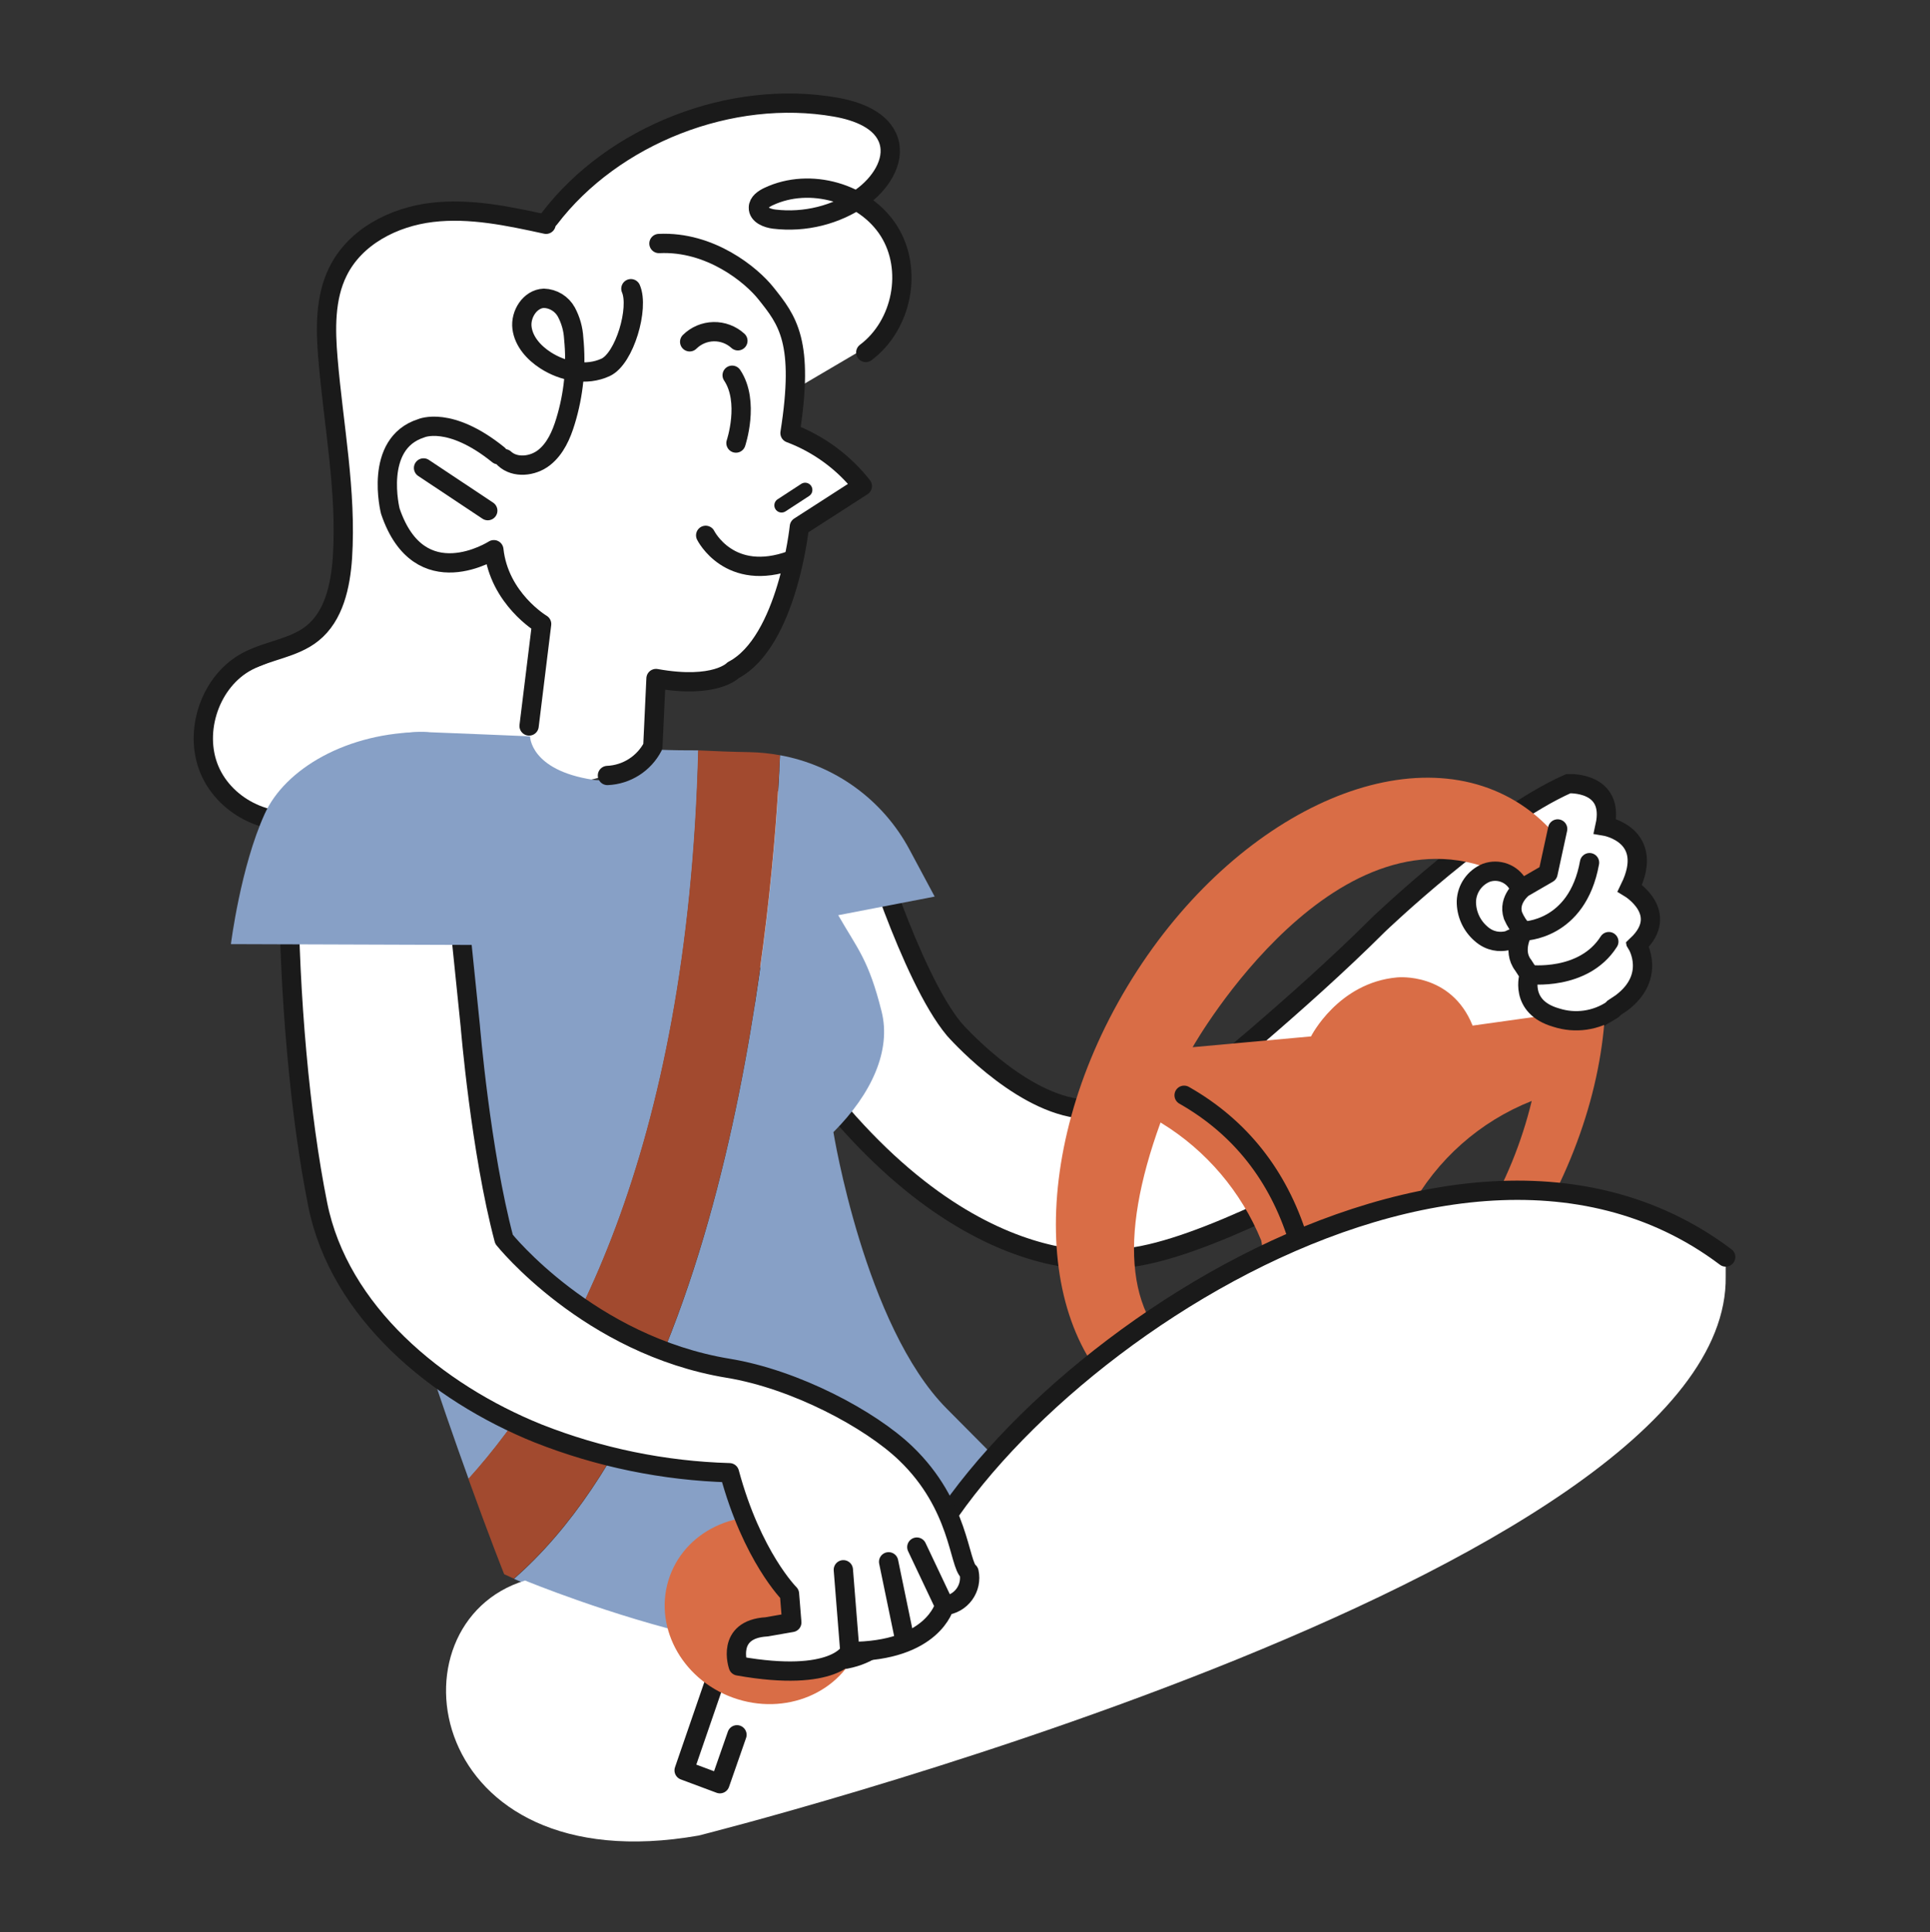 <svg width="760" height="761" viewBox="0 0 760 761" fill="none" xmlns="http://www.w3.org/2000/svg"><rect x="0" y="0" width="760" height="761" fill="#333333" stroke="none"/><g clip-path="url(#clip0_184_1820)"><path d="M109.915 322.283C101.846 320.574 89.294 317.725 83.332 307.092C77.028 295.832 80.237 279.693 90.927 265.319C104.232 263.303 116.366 256.563 125.106 246.331C143.752 223.811 135.302 195.367 134.6 193.165L128.903 121.011C130.713 109.199 137.117 98.581 146.719 91.469C156.321 84.356 168.344 81.325 180.171 83.035L212.45 88.731C221.835 76.55 233.43 66.243 246.628 58.351C267.867 45.896 292.297 39.953 316.883 41.262C327.858 38.547 338.89 41.376 345.365 48.857C348.532 52.63 350.513 57.254 351.062 62.148L337.77 79.238C342.202 81.909 346.017 85.491 348.963 89.746C351.909 94.001 353.918 98.833 354.859 103.922C357.726 121.011 346.599 133.03 345.365 134.302L313.086 153.29C311.814 158.987 310.56 164.683 309.288 170.379C321.408 173.872 332.068 181.2 339.669 191.266L314.985 206.456C314.228 214.907 312.311 223.213 309.288 231.141C304.579 243.464 300.269 255.825 288.402 263.42C277.256 270.522 264.895 270.066 258.021 269.116C257.388 277.345 256.755 285.573 256.122 293.801C251.34 298.817 245.503 302.709 239.033 305.193C221.127 311.972 204.855 305.042 201.057 303.295L197.26 295.7C184.728 305.288 148.499 330.447 109.915 322.283Z" fill="white"/><path d="M216.363 86.074C241.446 53.13 287.91 34.939 329.075 42.193C337.715 43.712 347.38 47.319 349.962 55.484C352.544 63.649 346.487 72.573 339.177 77.757C329.172 84.695 316.975 87.734 304.885 86.302C302.056 85.96 298.543 84.574 298.638 81.782C298.638 79.732 300.726 78.327 302.606 77.434C318.936 69.687 340.582 75.915 350.076 91.029C359.57 106.144 355.317 128.018 340.924 138.822" stroke="#1A1A1A" stroke-width="7.595" stroke-linecap="round" stroke-linejoin="round"/><path d="M215.034 88.332C200.223 85.104 185.09 81.858 170.07 83.661C155.051 85.465 139.88 93.155 133.082 106.94C127.917 117.365 128.164 129.726 129.151 141.328C131.335 167.455 136.538 193.525 134.848 219.672C134.088 230.685 131.544 242.609 123.037 249.426C115.746 255.293 105.72 256.071 97.461 260.42C82.954 268.015 76.042 287.838 82.479 303.161C88.916 318.485 107.714 327.105 123.208 321.788" stroke="#1A1A1A" stroke-width="7.595" stroke-linecap="round" stroke-linejoin="round"/><path d="M308.701 306.504C308.701 306.504 334.126 302.27 340.753 325.929C340.753 325.929 358.507 384.791 375.786 405.431C375.786 405.431 399.976 433.077 424.167 436.533C424.167 436.533 444.902 443.445 469.092 429.622C469.092 429.622 511.644 395.349 542.746 364.246C542.746 364.246 586.323 322.473 617.558 308.65C617.558 308.65 635.977 307.549 632.027 325.378C632.027 325.378 652.078 328.739 641.806 349.797C641.806 349.797 657.927 359.575 644.73 372.126C644.73 372.126 652.325 384.677 638.445 395.045C638.445 395.045 500.213 488.37 444.902 495.282C444.902 495.282 383.115 511.877 315.518 418.912C315.518 418.912 251.89 325.074 308.701 306.504Z" fill="white" stroke="#1A1A1A" stroke-width="7.595" stroke-miterlimit="10"/><path d="M596.824 315.542C552.601 288.959 484.15 321.618 443.933 388.494C403.717 455.369 407.002 531.15 451.225 557.733C495.447 584.316 563.899 551.657 604.115 484.781C644.331 417.906 641.046 342.125 596.824 315.542ZM501.504 543.777C488.593 546.264 479.839 543.511 469.719 537.435C443.003 521.371 440.287 488.066 456.997 442.096L457.415 442.343C475.047 453.185 488.778 469.349 496.625 488.503C497.84 493.63 498.39 514.725 503.612 514.117L501.504 543.777ZM584.121 480.224C566.405 509.693 551.936 527.694 529.056 539.542L535.417 507.757C537.714 507.51 542.537 499.041 543.885 497.18L555.278 476.085C565.756 456.741 582.709 441.703 603.166 433.609C599.196 450.016 592.775 465.731 584.121 480.224ZM579.886 403.931C571.399 382.74 550.227 384.943 550.227 384.943C526.91 386.994 516.258 408.184 516.258 408.184L469.643 412.437C470.801 410.33 526.834 312.846 592.513 344.632C610.837 353.499 616.457 372.126 615.299 398.975L579.886 403.931Z" fill="#D96D46"/><path d="M466.282 431.368C488.555 444.014 503.347 463.211 511.037 487.629" stroke="#1A1A1A" stroke-width="7.595" stroke-linecap="round" stroke-linejoin="round"/><path d="M166.879 288.294C146.828 287.554 119.2 303.485 120.112 323.46C123.909 404.481 162.949 522.719 184.538 582.493C222.893 539.96 270.99 455.16 275.015 295.529C270.686 295.529 264.856 295.529 257.926 295.206C253.806 295.054 246.039 309.029 233.413 307.092C208.728 303.295 208.728 290.003 208.728 290.003C208.728 290.003 175.86 288.617 166.879 288.294Z" fill="#87A0C6"/><path d="M391.336 573.454L372.804 554.789C340.525 522.32 328.183 445.894 328.183 445.894C343.373 430.703 350.968 413.614 347.17 398.424C342.025 377.822 337.677 373.74 330.081 360.448L368.057 353.119L358.089 334.511C352.936 324.899 345.68 316.575 336.863 310.157C328.045 303.74 317.893 299.395 307.163 297.446C305.682 333.523 293.359 542.162 202.426 621.816C372.671 698.926 401.685 593.145 391.336 573.454Z" fill="#87A0C6"/><path d="M307.124 297.447C303.213 296.727 299.251 296.32 295.276 296.232C288.592 296.118 281.794 295.871 274.921 295.529C270.895 455.198 222.799 539.96 184.443 582.417C192.798 605.602 198.532 619.994 198.532 619.994L202.33 621.741C293.32 542.163 305.643 333.486 307.124 297.447Z" fill="#A24A2F"/><path d="M617.711 325.929L613.381 326.479L609.584 343.967L599.748 349.664L610.571 376.076L609.565 399.811C609.565 399.811 626.521 406.172 633.281 393.412L641.92 381.316L638.768 361.702L634.971 350.214L631.515 336.391L617.711 325.929Z" fill="white"/><path d="M613.38 326.479L609.582 343.967L599.747 349.664C599.747 349.664 593.671 354.259 595.797 360.62C596.757 362.875 598.114 364.94 599.804 366.715C599.804 366.715 595.285 374.31 599.804 380.139L602.196 383.823C602.196 383.823 597.962 396.526 612.791 400.779C616.498 401.98 620.431 402.317 624.288 401.765C628.145 401.212 631.825 399.783 635.045 397.589" stroke="#1A1A1A" stroke-width="7.595" stroke-linecap="round" stroke-linejoin="round"/><path d="M599.804 366.715C599.804 366.715 621.07 366.715 625.931 339.752" stroke="#1A1A1A" stroke-width="7.595" stroke-linecap="round" stroke-linejoin="round"/><path d="M602.121 383.822C602.121 383.822 623.615 386.5 633.527 370.854" stroke="#1A1A1A" stroke-width="7.595" stroke-linecap="round" stroke-linejoin="round"/><path d="M597.715 348.296C596.507 346.197 594.599 344.59 592.325 343.756C590.051 342.923 587.556 342.917 585.278 343.739C583.036 344.655 581.104 346.196 579.714 348.179C578.323 350.162 577.533 352.503 577.436 354.923C577.397 357.339 577.887 359.735 578.871 361.942C579.855 364.149 581.309 366.115 583.132 367.702C590.442 374.291 598.911 367.93 594.677 370.056" stroke="#1A1A1A" stroke-width="7.595" stroke-linecap="round" stroke-linejoin="round"/><path d="M206.755 622.481C206.755 622.481 342.157 678.362 355.411 631.975C378.614 550.137 567.164 409.893 679.553 494.636V502.667C681.452 621.038 275.111 722.927 275.111 722.927C166.88 741.915 151.69 639.38 206.755 622.481Z" fill="white"/><path d="M270.573 636.836C270.573 636.836 342.063 678.761 355.316 632.298C378.614 550.574 567.164 410.31 679.553 495.072" stroke="#1A1A1A" stroke-width="7.595" stroke-linecap="round" stroke-linejoin="round"/><path d="M295.903 662.355L301.238 650.032L286.921 646.367L269.396 697.255L283.485 702.514L290.206 683.242" fill="white"/><path d="M295.903 662.355L301.238 650.032L286.921 646.367L269.396 697.255L283.485 702.514L290.206 683.242" stroke="#1A1A1A" stroke-width="7.595" stroke-linecap="round" stroke-linejoin="round"/><path d="M338.294 647.732C345.158 628.756 334.037 607.338 313.454 599.894C292.872 592.449 270.622 601.797 263.759 620.772C256.895 639.748 268.016 661.166 288.599 668.611C309.181 676.055 331.431 666.708 338.294 647.732Z" fill="#D96D46"/><path d="M259.483 95.909C279.705 94.941 295.826 108.271 301.598 115.505C310.143 126.214 316.789 134.493 311.092 170.57C322.317 174.797 332.168 182.021 339.574 191.456L314.776 207.425C314.776 207.425 310.086 252.749 288.706 263.952C288.706 263.952 281.775 271.452 258.325 267.237L257.072 294.029C255.354 297.328 252.799 300.117 249.663 302.117C246.527 304.116 242.92 305.256 239.204 305.422" stroke="#1A1A1A" stroke-width="7.595" stroke-linecap="round" stroke-linejoin="round"/><path d="M208.348 285.922L213.285 245.763C213.285 245.763 196.557 235.832 194.468 216.502C194.468 216.502 165.208 235.319 153.701 201.312C153.701 201.312 146.923 174.729 165.835 168.691C165.835 168.691 177.018 163.583 196.215 179.096" stroke="#1A1A1A" stroke-width="7.595" stroke-linecap="round" stroke-linejoin="round"/><path d="M166.785 184.298L192.077 201.121" stroke="#1A1A1A" stroke-width="7.595" stroke-linecap="round" stroke-linejoin="round"/><path d="M289.808 174.501C289.808 174.501 295.295 158.247 288.308 147.785" stroke="#1A1A1A" stroke-width="7.595" stroke-linecap="round" stroke-linejoin="round"/><path d="M277.883 210.844C277.883 210.844 287.187 229.642 311.757 220.604" stroke="#1A1A1A" stroke-width="7.595" stroke-linecap="round" stroke-linejoin="round"/><path d="M287.243 580.025C261.435 579.281 235.952 574.051 211.937 564.569C171.949 548.448 133.536 516.643 125.106 474.376C118.08 439.476 113.922 391.646 113.713 349.056C113.713 349.056 137.182 308.631 175.917 313.549L185.183 404.026C185.183 404.026 189.228 453.243 198.475 488.085C198.475 488.085 231.856 529.859 286.807 538.897C313.219 543.245 342.669 558.986 356.644 572.392C378.043 592.899 377.531 616.064 381.594 619.159C381.917 620.668 381.918 622.228 381.596 623.737C381.274 625.247 380.636 626.671 379.726 627.917C378.815 629.163 377.651 630.202 376.311 630.967C374.971 631.732 373.484 632.205 371.948 632.355C371.948 632.355 367.486 650.432 334.656 650.432C334.656 650.432 328.96 662.926 290.718 656.128C290.718 656.128 285.667 641.659 301.883 640.729L311.795 639.001L310.883 627.722C310.883 627.722 296.13 613.026 287.243 580.025Z" fill="white" stroke="#1A1A1A" stroke-width="7.595" stroke-linecap="round" stroke-linejoin="round"/><path d="M371.948 632.374L361.03 609.322" stroke="#1A1A1A" stroke-width="7.595" stroke-linecap="round" stroke-linejoin="round"/><path d="M334.656 650.432L332.093 618.247" stroke="#1A1A1A" stroke-width="7.595" stroke-linecap="round" stroke-linejoin="round"/><path d="M356.057 644.753L349.924 615.113" stroke="#1A1A1A" stroke-width="7.595" stroke-linecap="round" stroke-linejoin="round"/><path d="M104.219 320.575C94.725 341.462 90.928 371.842 90.928 371.842L192.266 372.184L190.139 295.91C190.139 295.91 174.835 288.314 166.879 288.314C136.499 288.295 112.118 302.992 104.219 320.575Z" fill="#87A0C6"/><path d="M271.58 134.625C274.091 132.137 277.461 130.708 280.994 130.634C284.528 130.56 287.955 131.846 290.568 134.226" stroke="#1A1A1A" stroke-width="7.595" stroke-linecap="round" stroke-linejoin="round"/><path d="M198.685 180.652C202.805 184.45 209.792 183.729 214.236 180.235C218.679 176.741 221.071 171.272 222.704 165.861C225.928 155.308 227.019 144.219 225.913 133.24C225.72 129.627 224.735 126.1 223.027 122.91C222.149 121.312 220.869 119.97 219.314 119.018C217.759 118.066 215.982 117.535 214.16 117.48C208.729 117.689 204.875 123.746 205.558 129.138C206.242 134.531 210.248 138.955 214.805 141.898C221.774 146.398 230.945 148.164 238.464 144.689C245.983 141.215 251.756 121.296 248.433 113.701" stroke="#1A1A1A" stroke-width="7.595" stroke-linecap="round" stroke-linejoin="round"/><path d="M309.289 201.425L318.498 195.425C319.15 195.043 319.624 194.416 319.814 193.685C320.005 192.953 319.897 192.175 319.514 191.523C319.131 190.871 318.505 190.398 317.773 190.207C317.041 190.017 316.264 190.125 315.612 190.507L306.422 196.508C306.084 196.688 305.787 196.935 305.547 197.233C305.307 197.531 305.13 197.875 305.026 198.243C304.921 198.611 304.892 198.997 304.941 199.377C304.989 199.756 305.113 200.122 305.306 200.453C305.498 200.784 305.756 201.072 306.062 201.301C306.369 201.53 306.719 201.695 307.091 201.785C307.462 201.876 307.849 201.891 308.226 201.829C308.604 201.767 308.965 201.63 309.289 201.425Z" fill="#1A1A1A"/></g><defs><clipPath id="clip0_184_1820"><rect width="607.062" height="688.444" fill="white" transform="translate(76.193 36.819)"/></clipPath></defs></svg>